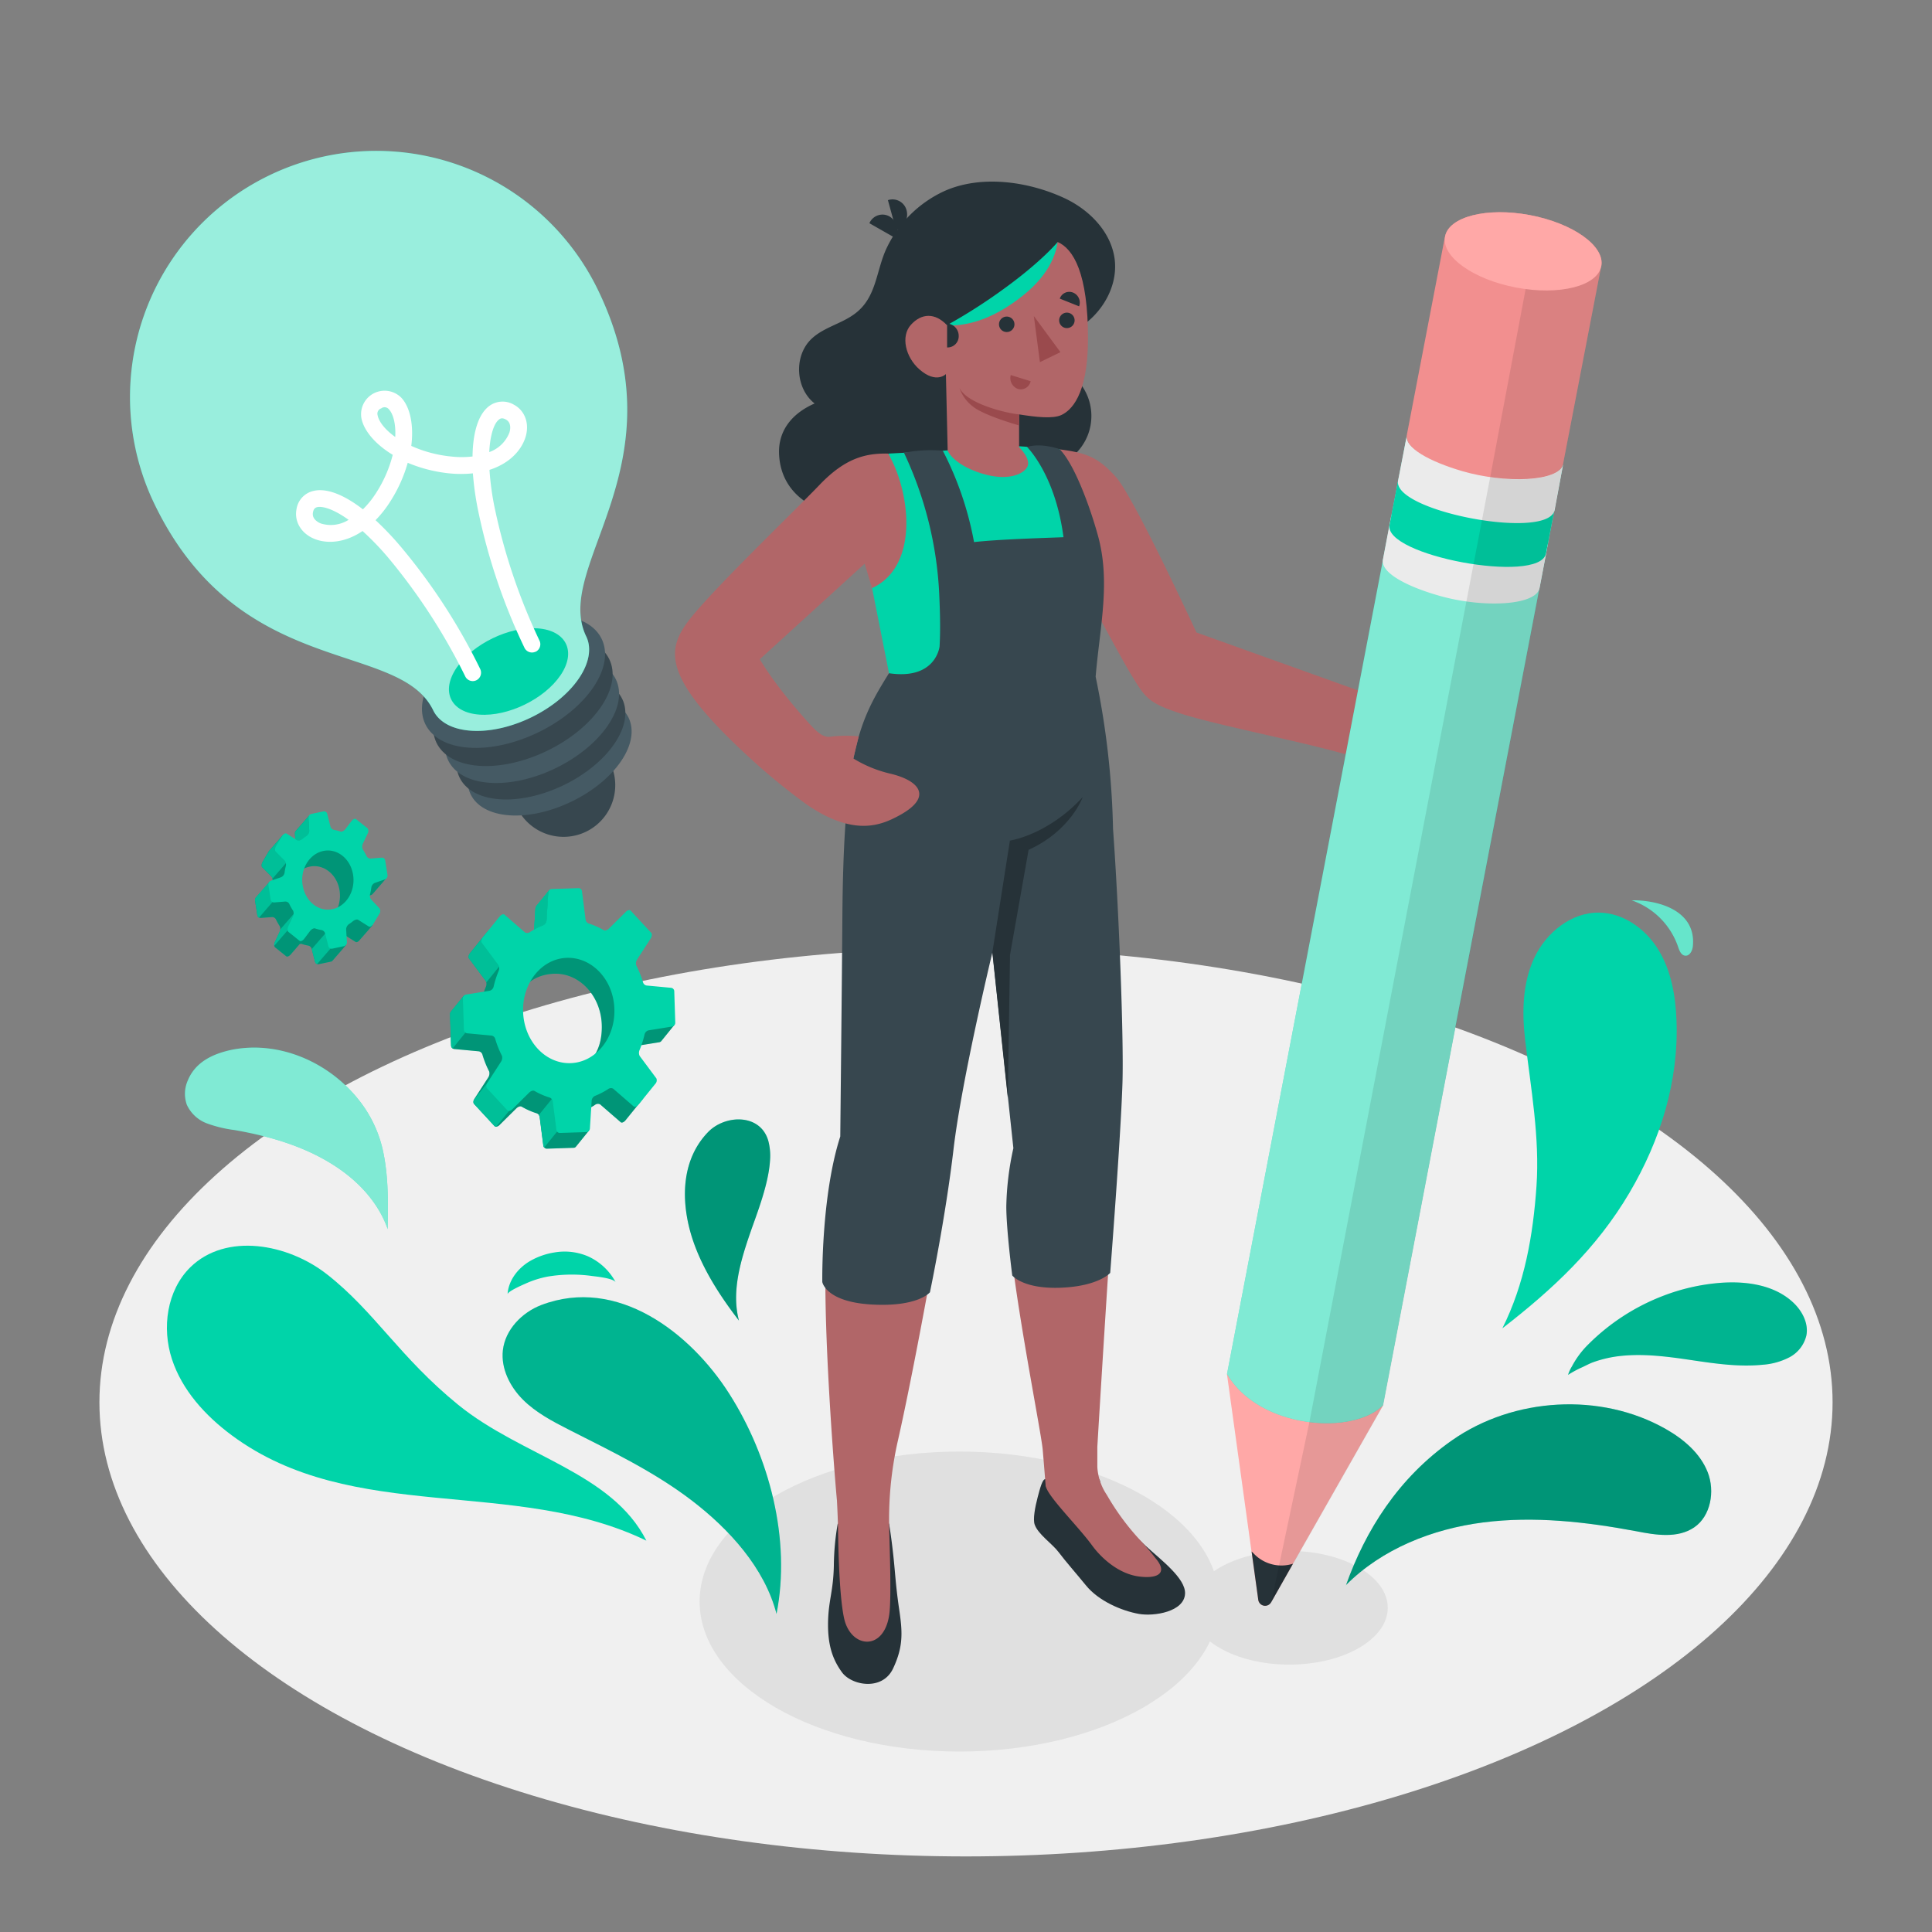 <svg xmlns="http://www.w3.org/2000/svg" viewBox="0 0 500 500"><rect x="0" y="0" width="500" height="500" fill="#808080" stroke="none"/><g id="freepik--Floor--inject-37"><ellipse id="freepik--floor--inject-37" cx="250" cy="362.91" rx="224.27" ry="117.53" style="fill:#f0f0f0"></ellipse></g><g id="freepik--Shadows--inject-37"><ellipse id="freepik--Shadow--inject-37" cx="333.67" cy="416.09" rx="25.48" ry="14.71" style="fill:#e0e0e0"></ellipse><ellipse id="freepik--shadow--inject-37" cx="248.3" cy="414.48" rx="67.24" ry="38.82" style="fill:#e0e0e0"></ellipse></g><g id="freepik--Character--inject-37"><g id="freepik--character--inject-37"><path d="M264.92,97.14a39.25,39.25,0,0,0-2.06,3.39c-2.16,4.26-2.28,9.39-3.64,14s-3.39,9-6.83,12.34a25.48,25.48,0,0,1-12.67,6.34,58,58,0,0,1-14.3.83,47.32,47.32,0,0,1-10.81-1.4c-7.34-2.06-12.83-7.24-13-15.52-.09-4.88,2.46-9.73,9.21-12.7-5-3.94-5.42-12.34-.8-16.73,3.09-2.93,7.58-3.86,11-6.34C227,77.09,226.64,70,229.56,64a30.8,30.8,0,0,1,14.71-14.49c9.56-4.35,21.84-2.57,31.15,1.74,6.47,3,12.13,8.73,13.05,15.8,1,7.83-4.23,15.66-11.39,19-2.64,1.23-5.49,1.94-8.19,3.06a2.33,2.33,0,0,0-1,.64,2.92,2.92,0,0,0-.38,1.44A14.13,14.13,0,0,1,264.92,97.14Z" style="fill:#263238"></path><circle cx="268.81" cy="107.65" r="13.64" transform="translate(-2.07 5.33) rotate(-1.13)" style="fill:#263238"></circle><path d="M383.92,190a71.78,71.78,0,0,1-11.59-3.42s7.47-1.54,8-4.68c.69-3.88-4.11-.17-10.82-1.12-5.92-.85-11,.24-14-.65l-45.86-16.44s-16.22-35.09-20.84-40.23-7.63-6.25-14.55-7.16l2.59,29.13s12.48,23.59,16,29.34,4.29,7.16,12.67,9.88c11,3.58,40.26,8.9,48.69,12.58,11,4.77,23.34,9.49,30,5.87,3-1.63,4.55-4.56,5.44-6.5C390.85,193.84,387.86,190.71,383.92,190Z" style="fill:#b16668"></path><path d="M245.07,84.16a140.74,140.74,0,0,0,14.65-9.36c9.93-7.17,14-12.17,14-12.17s1.56,11.78-6.54,18.63-20.12,7.2-20.43,7.24S245.07,84.16,245.07,84.16Z" style="fill:#00D4A9"></path><path d="M231.79,61.64,225,57.77A3.69,3.69,0,0,1,230.18,56,4.32,4.32,0,0,1,231.79,61.64Z" style="fill:#263238"></path><path d="M231.92,59.56l-2.13-7.76a3.75,3.75,0,0,1,4.83,2.63A4.27,4.27,0,0,1,231.92,59.56Z" style="fill:#263238"></path><path d="M282.56,385.31l2-2.51c1,5.82,6.5,12.31,11.8,17.15,4.21,3.84,10.49,8.54,10.33,12.48-.2,4.7-8,5.94-11.93,5.25-4.57-.81-10.48-3.4-13.7-7.36-2.26-2.78-5.46-6.43-7.08-8.61s-5.34-4.63-6.21-7.16c-.48-1.39.09-4.43.76-7,.62-2.36,1.29-5,2.1-4.73v1.46c1,1.07,5.41,2.49,8.43,2.6C281,387,282.58,386.8,282.56,385.31Z" style="fill:#263238"></path><path d="M216.8,394.33a66.14,66.14,0,0,0-1,10.8c-.13,6.55-1.33,8.88-1.49,14.25-.18,6.15,1.1,10,3.6,13.42s10.45,4.88,13.22-1,2.41-9.66,1.52-15.69c-.91-6.23-1-9.67-1.56-14.43-.46-4.18-1-7.37-1-7.37Z" style="fill:#263238"></path><path d="M214.05,319.63c1.53-15.8,3.8-22.43,4.1-26,0,0,2.39-37.08,1.45-68.46-.46-15.11-.8-31.76,10.11-49.68l50.53-.74c5.65,21,11.32,97.6,9.05,120.2-1.33,13.13-5.3,79.46-5.3,79.46v5.28a14.46,14.46,0,0,0,2.48,7.23,64.06,64.06,0,0,0,8.42,11.48,61,61,0,0,1,4.16,4.87c3.26,3.8.69,5.39-4.33,4.72-5.29-.71-9.73-4.81-12.06-8-3.48-4.81-11.36-12.54-12-15.31l-.06,0v-.33h0s-.32-4.19-.75-9.19-8.65-45.63-8.84-60.2c-.08-6.94,1.75-17.26,1.75-17.26L257,244.26s-9,38.21-11,54.4c-1.77,14.07-9.39,55.54-13.64,74.24a91.67,91.67,0,0,0-2.26,21.4v.05c0,2.08.69,18.66.06,23.35-1.31,9.8-10,8.93-11.71,1.11-1.45-6.65-1.53-21.93-1.6-24.48-.05-1.84-.14-3.88-.25-6.06C216.42,386.93,212.27,338,214.05,319.63Z" style="fill:#b16668"></path><path d="M244,116.64l-14.09.75c2.76,16.41-5,30.85-5,30.85l5.17,26c-.28.46.77,4.17-1.18,8.86,9,12,40.74,15.61,55.13,5a117.14,117.14,0,0,0-1.8-12.33l2.73-15.4c-.27-12.45-8.5-36.19-10.69-44.14l-11.92-.83Z" style="fill:#00D4A9"></path><path d="M273.73,62.63c4,1.76,7.9,7.95,7.84,25.27-.05,14.67-4.55,18.39-6.83,19.48s-6.71.54-11-.13v8.44s3.24,3.17,2.11,5.18-5.33,3.69-11.84,1.65c-7.38-2.32-8.75-5.86-8.75-5.86l-.46-19.85s-2.49,2.61-6.85-1.21c-3.61-3.16-4.9-8.58-2.2-11.55s6.19-3.21,9.33.11c0,0,6.56.9,15.22-4.53C269.15,74.07,272.86,68.26,273.73,62.63Z" style="fill:#b16668"></path><path d="M274.11,82.91a2,2,0,1,0,2-2A2,2,0,0,0,274.11,82.91Z" style="fill:#263238"></path><path d="M258.54,83.88a2,2,0,1,0,2-1.95A2,2,0,0,0,258.54,83.88Z" style="fill:#263238"></path><path d="M261.58,97.06l5.15,1.6a2.62,2.62,0,0,1-3.29,2A3,3,0,0,1,261.58,97.06Z" style="fill:#9a4a4d"></path><path d="M279.27,79.28l-5-2a2.6,2.6,0,0,1,3.48-1.54A2.79,2.79,0,0,1,279.27,79.28Z" style="fill:#263238"></path><path d="M245.11,83.72l0,6.2a2.89,2.89,0,0,0,3-3A3.2,3.2,0,0,0,245.11,83.72Z" style="fill:#263238"></path><polygon points="267.56 81.8 269.13 93.72 274.44 91.14 267.56 81.8" style="fill:#9a4a4d"></polygon><path d="M263.72,107.25c-4.55-.53-13.92-3.14-15.45-7a10,10,0,0,0,3.36,4.84c2.84,2.43,12.09,5,12.09,5Z" style="fill:#9a4a4d"></path><path d="M288.05,214.48a212.73,212.73,0,0,0-4.5-39.35c1.11-13.15,3.95-24.6.54-36.72-2-7.22-6-18.24-9.84-22.15,0,0-4.58-1.74-8.46-.59,0,0,7.32,7.09,9.44,23.36-5.51.22-16.57.53-23.15,1.26A84.75,84.75,0,0,0,244,116.64a36.41,36.41,0,0,0-10.05.54,96.19,96.19,0,0,1,9.12,36.5c.19,4.3.35,9.1.09,13.62,0,0-.91,8.74-13.09,6.93-7.59,12.15-11.81,20.16-12.07,64-.07,11.42-.54,55.89-.54,55.89-5,15.51-4.65,37.66-4.65,37.66s.85,5.17,12.86,5.83,15-3.18,15-3.18,4-19.09,6.1-37,10.07-51,10.07-51l5.42,50.72a75.15,75.15,0,0,0-1.83,15.08c0,6,1.54,17.86,1.54,17.86s2.78,3.56,12.58,3.17,12.77-3.84,12.77-3.84,2.69-34.39,3.17-49C290.87,268.42,289.53,234.89,288.05,214.48Z" style="fill:#37474f"></path><path d="M230.4,200.22a32.18,32.18,0,0,1-9.56-3.93l1.4-5.72a32.9,32.9,0,0,0-7.55.12c-1.57.14-3-1.09-4.36-2.47-.83-.87-8.75-9.38-13.7-17.6l27.15-24.74,1.9,6.33c12.23-5.65,10-24.79,4.19-34.82-5.83-.12-11.07,1.13-17.68,8-6.77,7.09-29.3,28.64-34.54,36s-5.56,14.64,16.38,34.74a166.21,166.21,0,0,0,14.75,12.08c12.18,8.35,19.2,5.39,23.83,2.89C241.51,206.32,238.11,202.05,230.4,200.22Z" style="fill:#b16668"></path><path d="M256.82,246.5l4.54-28.95s9.78-1.41,18.84-11.26c0,0-3,8.62-14,13.65l-4.81,27.19-.57,37Z" style="fill:#263238"></path></g></g><g id="freepik--light-bulb--inject-37"><g id="freepik--Light--inject-37"><path d="M157.9,197.39A13.38,13.38,0,1,1,140,191.16,13.36,13.36,0,0,1,157.9,197.39Z" style="fill:#37474f"></path><path d="M131.79,211c-10.2-.76-13.8-8.22-8-16.68s18.68-14.71,28.88-14,13.81,8.21,8.06,16.67S142,211.73,131.79,211Z" style="fill:#455a64"></path><path d="M129.25,206.84c-10.52-.78-14.23-8.47-8.3-17.19s19.25-15.16,29.77-14.38,14.23,8.47,8.3,17.19S139.76,207.61,129.25,206.84Z" style="fill:#37474f"></path><path d="M126.63,202.58c-10.84-.8-14.67-8.73-8.56-17.72s19.85-15.62,30.69-14.82,14.66,8.73,8.55,17.71S137.46,203.38,126.63,202.58Z" style="fill:#455a64"></path><path d="M123.92,198.19c-11.17-.83-15.12-9-8.82-18.26s20.46-16.11,31.63-15.28,15.12,9,8.82,18.26S135.09,199,123.92,198.19Z" style="fill:#37474f"></path><path d="M121.26,193.49c-11.4-.84-15.43-9.18-9-18.63s20.87-16.43,32.27-15.59,15.43,9.18,9,18.63S132.66,194.33,121.26,193.49Z" style="fill:#455a64"></path><path d="M69.63,45.41A63.71,63.71,0,0,0,40,130.5c22,45.55,63.24,35,72.11,53.32,1.41,2.93,4.75,4.92,9.7,5.28,9.88.73,22.42-5.32,28-13.52,2.79-4.1,3.31-8,1.9-10.88h0c-8.87-18.36,25.06-44.08,3.06-89.63A63.72,63.72,0,0,0,69.63,45.41Z" style="fill:#00D4A9"></path><g style="opacity:0.6"><path d="M69.63,45.41A63.71,63.71,0,0,0,40,130.5c22,45.55,63.24,35,72.11,53.32,1.41,2.93,4.75,4.92,9.7,5.28,9.88.73,22.42-5.32,28-13.52,2.79-4.1,3.31-8,1.9-10.88h0c-8.87-18.36,25.06-44.08,3.06-89.63A63.72,63.72,0,0,0,69.63,45.41Z" style="fill:#fff"></path></g><path d="M124.05,184.94c-7.44-.55-10.06-6-5.87-12.15s13.62-10.72,21-10.17,10.06,6,5.87,12.15S131.48,185.49,124.05,184.94Z" style="fill:#00D4A9"></path><path d="M138.6,168.66a2.16,2.16,0,0,1-2.86-1A154.54,154.54,0,0,1,123.92,133a78.16,78.16,0,0,1-1.54-10.5,29.52,29.52,0,0,1-6.16,0,37.7,37.7,0,0,1-10.7-2.73A37.36,37.36,0,0,1,101,129.79a29,29,0,0,1-3.81,4.83,77.93,77.93,0,0,1,7.26,7.74,154,154,0,0,1,19.86,30.85,2.19,2.19,0,0,1-1.06,2.86,2.16,2.16,0,0,1-2.87-1.07,153.86,153.86,0,0,0-19.26-29.89,72.16,72.16,0,0,0-7.29-7.68c-4.43,3-9,3.4-12.39,2.06s-5.3-4.4-4.72-7.63A5.73,5.73,0,0,1,81,127.08c3.36-.87,7.87.83,12.92,4.73a23.83,23.83,0,0,0,3.48-4.34,33.07,33.07,0,0,0,4.24-9.76c-4.63-2.81-7.56-6.38-8.12-9.57A6.08,6.08,0,0,1,104,103.08c2.15,2.43,3.12,7,2.44,12.32a33.07,33.07,0,0,0,10.28,2.74,24.55,24.55,0,0,0,5.57,0c.09-6.38,1.55-11,4.33-13.07a5.79,5.79,0,0,1,6.37-.34c2.89,1.55,4.11,4.94,3,8.44s-4.24,6.81-9.31,8.43a70.56,70.56,0,0,0,1.48,10.48,153.44,153.44,0,0,0,11.44,33.67,2.17,2.17,0,0,1-.94,2.91ZM81.75,131.37c-.33.16-.62.48-.76,1.27-.32,1.75,1.48,2.6,2,2.82a8.63,8.63,0,0,0,7.23-.93c-3.92-2.81-6.8-3.63-8.21-3.26A1.18,1.18,0,0,0,81.75,131.37ZM126.62,117a8.7,8.7,0,0,0,5.23-5.09c.17-.57.63-2.51-.95-3.35-.91-.49-1.38-.29-1.73,0C128,109.39,126.86,112.15,126.62,117Zm-27.9-11.33a1.44,1.44,0,0,0-1,1.76c.29,1.64,1.88,3.74,4.57,5.66.17-3.3-.49-5.86-1.59-7.1A1.45,1.45,0,0,0,98.72,105.64Z" style="fill:#fff"></path></g></g><g id="freepik--Pencil--inject-37"><g id="freepik--pencil--inject-37"><path d="M357.94,363.67l-29,51a1.79,1.79,0,0,1-3.32-.64l-8.09-58.45Z" style="fill:#ffa8a7"></path><path d="M325.64,414.05a1.79,1.79,0,0,0,3.32.64l5.66-10h0a9.88,9.88,0,0,1-10-2.47l-.71-.71Z" style="fill:#263238"></path><path d="M364.12,112.52l-1,5.33-1.26,6.43L317.55,355.59c3.35,5.7,9.22,9.38,15.53,11.24,9.59,2.86,20.23,1.54,24.83-3.16L402.17,132.5l2.36-12.31C402.56,128.07,362.25,120.45,364.12,112.52Z" style="fill:#00D4A9"></path><path d="M364.12,112.52l-1,5.33-1.26,6.43L317.55,355.59c3.35,5.7,9.22,9.38,15.53,11.24,9.59,2.86,20.23,1.54,24.83-3.16L402.17,132.5l2.36-12.31C402.56,128.07,362.25,120.45,364.12,112.52Z" style="fill:#fff;opacity:0.5"></path><path d="M360.17,132.81l-2.26,11.92c-.77,3.43,6.16,7.05,14.51,9.43,11.08,3.2,24.94,2.64,26-1.9l1.68-8.78.55-3.15c-1,4.54-14.89,5.11-26,1.91-8-2.29-14.72-5.75-14.52-9.05v0A.68.68,0,0,1,360.17,132.81Z" style="fill:#ebebeb"></path><path d="M359.63,135.79c-1.81,8,38.65,15.49,40.45,7.52l2.3-11.92c-1.8,8-42.25.45-40.45-7.52Z" style="fill:#00D4A9"></path><path d="M364.12,112.52l-2.28,11.76c-1.82,7.81,37.15,15.4,40.33,8.22a1.75,1.75,0,0,0,.16-.44l2.2-11.87C402.56,128.07,362.25,120.45,364.12,112.52Z" style="fill:#ebebeb"></path><path d="M402.17,132.5l2.36-12.31c-.89,3.56-9.65,4.69-18.87,3.29l-46.8,244.63L329,414.69l29-51h0Z" style="opacity:0.1"></path><path d="M414.29,69.25c0-.13.09-.26.12-.39,1-5.18-7.29-11.08-18.45-13.19s-21,.38-22,5.54v0l-9.86,51.29c-.79,3.4,6.06,7,14.33,9.43,11.06,3.23,25,2.76,26.08-1.76,0,0,0,0,0,0L414.18,70c0-.23.07-.45.1-.69C414.29,69.32,414.28,69.29,414.29,69.25Z" style="fill:#f28f8f"></path><path d="M398.34,56.2l-12.68,67.29c9.13,1.31,18,.26,18.86-3.3,0,0,0,0,0,0L414.18,70c0-.23.07-.45.1-.69,0,0,0-.06,0-.1s.09-.26.12-.39C415.31,64.06,408.27,58.64,398.34,56.2Z" style="opacity:0.1"></path><ellipse cx="394.19" cy="65.04" rx="9.54" ry="20.57" transform="translate(257.23 440.36) rotate(-79.32)" style="fill:#ffa8a7"></ellipse></g></g><g id="freepik--Gears--inject-37"><g id="freepik--gears--inject-37"><path d="M76.58,215h0a1,1,0,0,0-.25.71l.2,3.39a1.74,1.74,0,0,1-.82,1.37c-.31.2-.61.43-.9.66-.46.39-1.07.59-1.38.4l-.23-5.4-3.49,4h0a1.89,1.89,0,0,0-.2.27L68,223c-.32.55-.38,1.2-.12,1.45l2.4,2.41a1.77,1.77,0,0,1,.19,1.46l0,.15a2.39,2.39,0,0,0-.71-.21l-3.5,4h0A1,1,0,0,0,66,233l.6,3.84a.87.87,0,0,0,.91.72l2.84-.22a1.13,1.13,0,0,1,1.06.59,14.73,14.73,0,0,0,1,1.79,1.84,1.84,0,0,1-.08,1.56l-1.16,2.47c-.26.55-.24,1.19,0,1.41l2.9,2.32c.25.21.73,0,1.1-.39h0l2.37-2.74a.78.78,0,0,1,.55-.06,10.9,10.9,0,0,0,1.68.43,1.19,1.19,0,0,1,.9.83l.88,3.4a.85.85,0,0,0,1,.57l3.06-.64a.89.89,0,0,0,.5-.31h0l3.51-4.06-3.46-.05a1.71,1.71,0,0,1,.82-1.36,9.85,9.85,0,0,0,.89-.67c.47-.38,1.08-.59,1.39-.4l2.77,1.74c.24.15.62,0,.92-.34h0l3.5-4-1.78-1.1-2.24-1.57a1.74,1.74,0,0,1-.19-1.45c.12-.52.22-1.05.29-1.58a1.56,1.56,0,0,1,.94-1.21l2.53-.87a1.07,1.07,0,0,0,.48-.33h0l3.52-4.06-3.68.71-.19-1.24a.87.87,0,0,0-.91-.73l-2.84.23a1.16,1.16,0,0,1-1.07-.6c-.29-.63-.18-1.58-.55-2.14-.21-.31-.62-.65-.36-1.2l1.16-2.47a1.3,1.3,0,0,0,0-1.42l-2.9-2.32c-.28-.23-.82,0-1.21.52l-1.5,2a1.44,1.44,0,0,1-1.33.69,9.52,9.52,0,0,0-1.67-.43A1.23,1.23,0,0,1,82,218l-.87-3.41a.81.81,0,0,0-.63-.56L80.06,211Zm11.3,15.45c.65,4.16-1.74,8.14-5.35,8.9s-6.29-2.66-6.94-6.82,1-7.5,4.58-8.25S87.23,226.28,87.88,230.44Z" style="fill:#00D4A9"></path><path d="M76.58,215h0a1,1,0,0,0-.25.71l.2,3.39a1.74,1.74,0,0,1-.82,1.37c-.31.2-.61.43-.9.66-.46.39-1.07.59-1.38.4l-.23-5.4-3.49,4h0a1.89,1.89,0,0,0-.2.27L68,223c-.32.55-.38,1.2-.12,1.45l2.4,2.41a1.77,1.77,0,0,1,.19,1.46l0,.15a2.39,2.39,0,0,0-.71-.21l-3.5,4h0A1,1,0,0,0,66,233l.6,3.84a.87.87,0,0,0,.91.72l2.84-.22a1.13,1.13,0,0,1,1.06.59,14.73,14.73,0,0,0,1,1.79,1.84,1.84,0,0,1-.08,1.56l-1.16,2.47c-.26.55-.24,1.19,0,1.41l2.9,2.32c.25.21.73,0,1.1-.39h0l2.37-2.74a.78.78,0,0,1,.55-.06,10.9,10.9,0,0,0,1.68.43,1.19,1.19,0,0,1,.9.83l.88,3.4a.85.85,0,0,0,1,.57l3.06-.64a.89.89,0,0,0,.5-.31h0l3.51-4.06-3.46-.05a1.71,1.71,0,0,1,.82-1.36,9.85,9.85,0,0,0,.89-.67c.47-.38,1.08-.59,1.39-.4l2.77,1.74c.24.15.62,0,.92-.34h0l3.5-4-1.78-1.1-2.24-1.57a1.74,1.74,0,0,1-.19-1.45c.12-.52.22-1.05.29-1.58a1.56,1.56,0,0,1,.94-1.21l2.53-.87a1.07,1.07,0,0,0,.48-.33h0l3.52-4.06-3.68.71-.19-1.24a.87.87,0,0,0-.91-.73l-2.84.23a1.16,1.16,0,0,1-1.07-.6c-.29-.63-.18-1.58-.55-2.14-.21-.31-.62-.65-.36-1.2l1.16-2.47a1.3,1.3,0,0,0,0-1.42l-2.9-2.32c-.28-.23-.82,0-1.21.52l-1.5,2a1.44,1.44,0,0,1-1.33.69,9.52,9.52,0,0,0-1.67-.43A1.23,1.23,0,0,1,82,218l-.87-3.41a.81.81,0,0,0-.63-.56L80.06,211Zm11.3,15.45c.65,4.16-1.74,8.14-5.35,8.9s-6.29-2.66-6.94-6.82,1-7.5,4.58-8.25S87.23,226.28,87.88,230.44Z" style="opacity:0.3"></path><path d="M80.68,245.63l.87,3.36a.77.77,0,0,0,.5.52l4.33-5h-.2a1.71,1.71,0,0,1,.82-1.36h0v-4.81Z" style="fill:#00D4A9"></path><path d="M80.68,245.63l.87,3.36a.77.77,0,0,0,.5.52l4.33-5h-.2a1.71,1.71,0,0,1,.82-1.36h0v-4.81Z" style="opacity:0.1"></path><path d="M77.37,237.06a9.45,9.45,0,0,1-.74-1.24l-4.16,4.79a2.27,2.27,0,0,1-.19.71l-1.16,2.47a1.75,1.75,0,0,0-.17,1l6.4-7.38Z" style="fill:#00D4A9"></path><path d="M77.37,237.06a9.45,9.45,0,0,1-.74-1.24l-4.16,4.79a2.27,2.27,0,0,1-.19.71l-1.16,2.47a1.75,1.75,0,0,0-.17,1l6.4-7.38Z" style="opacity:0.1"></path><path d="M80.06,211a1,1,0,0,0-.24.69l.21,3.4a1.74,1.74,0,0,1-.82,1.37c-.31.21-.61.42-.9.66-.47.39-1.08.59-1.39.4l-.51-.32-.09-1.46a1,1,0,0,1,.26-.71h0Z" style="fill:#00D4A9"></path><path d="M80.06,211a1,1,0,0,0-.24.69l.21,3.4a1.74,1.74,0,0,1-.82,1.37c-.31.21-.61.42-.9.66-.47.39-1.08.59-1.39.4l-.51-.32-.09-1.46a1,1,0,0,1,.26-.71h0Z" style="opacity:0.1"></path><path d="M75,221l-.16.11c-.46.39-1.07.59-1.38.4l-.23-5.4-3.49,4h0a1.89,1.89,0,0,0-.2.27L68,223c-.32.55-.38,1.2-.12,1.45l2.4,2.41a1,1,0,0,1,.22.55L75.19,222Z" style="fill:#00D4A9"></path><path d="M75,221l-.16.11c-.46.39-1.07.59-1.38.4l-.23-5.4-3.49,4h0a1.89,1.89,0,0,0-.2.27L68,223c-.32.55-.38,1.2-.12,1.45l2.4,2.41a1,1,0,0,1,.22.55L75.19,222Z" style="opacity:0.1"></path><path d="M67,237.51l4.33-5-1-4.11a3.11,3.11,0,0,0-.62-.16l-3.5,4h0A1,1,0,0,0,66,233l.6,3.84A.89.89,0,0,0,67,237.51Z" style="fill:#00D4A9"></path><path d="M67,237.51l4.33-5-1-4.11a3.11,3.11,0,0,0-.62-.16l-3.5,4h0A1,1,0,0,0,66,233l.6,3.84A.89.89,0,0,0,67,237.51Z" style="opacity:0.1"></path><path d="M83.65,210l-3.06.64a1,1,0,0,0-.77,1l.21,3.4a1.74,1.74,0,0,1-.82,1.37,9.43,9.43,0,0,0-.9.66c-.47.38-1.08.59-1.38.4l-2.77-1.74c-.31-.19-.82.1-1.15.64l-1.54,2.56c-.32.54-.38,1.19-.12,1.45l2.4,2.41a1.77,1.77,0,0,1,.19,1.46,13.58,13.58,0,0,0-.29,1.57,1.57,1.57,0,0,1-.94,1.22l-2.53.86a1.06,1.06,0,0,0-.73,1.09l.6,3.83a.87.87,0,0,0,.91.73l2.84-.23a1.13,1.13,0,0,1,1.06.6,12.77,12.77,0,0,0,1,1.78,1.86,1.86,0,0,1-.08,1.57l-1.16,2.46c-.26.56-.25,1.19,0,1.42l2.89,2.32c.29.23.83,0,1.21-.51l1.51-2c.38-.51,1-.81,1.32-.68a9.83,9.83,0,0,0,1.68.42,1.22,1.22,0,0,1,.9.84l.88,3.4a.85.85,0,0,0,1,.57l3-.64a1,1,0,0,0,.77-1l-.2-3.4a1.74,1.74,0,0,1,.82-1.37,8.19,8.19,0,0,0,.89-.66c.47-.38,1.08-.59,1.39-.4l2.77,1.74c.3.19.82-.09,1.14-.64l1.54-2.56a1.35,1.35,0,0,0,.13-1.45L96,232.72a1.77,1.77,0,0,1-.19-1.46c.12-.51.22-1,.29-1.57a1.56,1.56,0,0,1,.94-1.21l2.53-.87a1.07,1.07,0,0,0,.73-1.08l-.61-3.84a.85.85,0,0,0-.9-.73l-2.84.23a1.16,1.16,0,0,1-1.07-.6,12.73,12.73,0,0,0-1-1.78,1.86,1.86,0,0,1,.08-1.57l1.16-2.46a1.3,1.3,0,0,0,0-1.42L92.15,212c-.28-.23-.82,0-1.21.52l-1.5,2c-.39.51-1,.81-1.33.68a9.5,9.5,0,0,0-1.67-.42,1.25,1.25,0,0,1-.91-.83l-.87-3.41A.85.85,0,0,0,83.65,210Zm7.73,16.4c.65,4.16-1.74,8.14-5.35,8.89s-7-2-7.7-6.17,1.74-8.14,5.34-8.89S90.73,222.24,91.38,226.4Z" style="fill:#00D4A9"></path><path d="M142.13,230.38l-3.31,4.09h0a1.21,1.21,0,0,0-.24.63l-.45,7.21a1.5,1.5,0,0,1-.89,1.23,18.86,18.86,0,0,0-3.31,1.71,1.28,1.28,0,0,1-1.35.16l-5.33-4.62c-.27-.24-.82,0-1.22.46l-4.33,5.35c-.4.49-.55,1.14-.32,1.44l4.34,5.83a1.91,1.91,0,0,1,0,1.57c-.29.68-.54,1.39-.77,2.11l-4.92.16-3.32,4.1h0a1.09,1.09,0,0,0-.22.66l.27,8.07a.93.93,0,0,0,.74.94l6.42.6a1.2,1.2,0,0,1,.92.81,25,25,0,0,0,1.77,4.43,2,2,0,0,1-.3,1.6l-3.43,5.3c-.35.54-.43,1.19-.18,1.46l5.33,5.77c.25.27.81.14,1.25-.3l4.36-4.31c.44-.43,1-.63,1.36-.44a19.21,19.21,0,0,0,3.94,1.74,1.26,1.26,0,0,1,.76,1l.94,7.35a.89.89,0,0,0,.86.79l7-.23a.75.75,0,0,0,.56-.3h0l3.31-4.09.27-5.92q.68-.36,1.32-.78a1.25,1.25,0,0,1,1.35-.15l5.33,4.62c.27.24.82,0,1.22-.47l4.33-5.34c.4-.5.55-1.14.32-1.45l-4.34-5.83a1.89,1.89,0,0,1,0-1.56,24.47,24.47,0,0,0,1.26-3.94,1.48,1.48,0,0,1,1-1.11l6.2-1a.89.89,0,0,0,.54-.33h0l3.3-4.08-3.34-4.66a1,1,0,0,0-.74-.94l-6.42-.6c-.39,0-.65-.5-.6-1a14.21,14.21,0,0,0-.79-6.26,2,2,0,0,1,.32-1.62L165,247c.35-.54.43-1.19.18-1.46l-5.33-5.77c-.25-.27-.81-.13-1.25.3l-2.87,2.83a1.46,1.46,0,0,1-1.38.49,13.18,13.18,0,0,0-5.29-.57.84.84,0,0,1-.88-.74l-.94-7.35a.9.9,0,0,0-.86-.8l-1.76-3.47Zm13.61,34.84c.24,7.54-3.94,12.36-10.47,12.57s-12-5.83-12.27-13.36S137,252.19,143.48,252,155.49,257.69,155.74,265.22Z" style="fill:#00D4A9"></path><path d="M142.13,230.38l-3.31,4.09h0a1.21,1.21,0,0,0-.24.63l-.45,7.21a1.5,1.5,0,0,1-.89,1.23,18.86,18.86,0,0,0-3.31,1.71,1.28,1.28,0,0,1-1.35.16l-5.33-4.62c-.27-.24-.82,0-1.22.46l-4.33,5.35c-.4.49-.55,1.14-.32,1.44l4.34,5.83a1.91,1.91,0,0,1,0,1.57c-.29.68-.54,1.39-.77,2.11l-4.92.16-3.32,4.1h0a1.09,1.09,0,0,0-.22.66l.27,8.07a.93.93,0,0,0,.74.94l6.42.6a1.2,1.2,0,0,1,.92.81,25,25,0,0,0,1.77,4.43,2,2,0,0,1-.3,1.6l-3.43,5.3c-.35.54-.43,1.19-.18,1.46l5.33,5.77c.25.27.81.14,1.25-.3l4.36-4.31c.44-.43,1-.63,1.36-.44a19.21,19.21,0,0,0,3.94,1.74,1.26,1.26,0,0,1,.76,1l.94,7.35a.89.89,0,0,0,.86.79l7-.23a.75.75,0,0,0,.56-.3h0l3.31-4.09.27-5.92q.68-.36,1.32-.78a1.25,1.25,0,0,1,1.35-.15l5.33,4.62c.27.24.82,0,1.22-.47l4.33-5.34c.4-.5.55-1.14.32-1.45l-4.34-5.83a1.89,1.89,0,0,1,0-1.56,24.47,24.47,0,0,0,1.26-3.94,1.48,1.48,0,0,1,1-1.11l6.2-1a.89.89,0,0,0,.54-.33h0l3.3-4.08-3.34-4.66a1,1,0,0,0-.74-.94l-6.42-.6c-.39,0-.65-.5-.6-1a14.21,14.21,0,0,0-.79-6.26,2,2,0,0,1,.32-1.62L165,247c.35-.54.43-1.19.18-1.46l-5.33-5.77c-.25-.27-.81-.13-1.25.3l-2.87,2.83a1.46,1.46,0,0,1-1.38.49,13.18,13.18,0,0,0-5.29-.57.84.84,0,0,1-.88-.74l-.94-7.35a.9.9,0,0,0-.86-.8l-1.76-3.47Zm13.61,34.84c.24,7.54-3.94,12.36-10.47,12.57s-12-5.83-12.27-13.36S137,252.19,143.48,252,155.49,257.69,155.74,265.22Z" style="opacity:0.3"></path><path d="M129,242.31l-1.76-1.52c-.27-.24-.82,0-1.22.46l-4.33,5.35c-.4.49-.55,1.14-.32,1.44l4.34,5.83a.9.9,0,0,1,.13.39l5.56-6.87Z" style="fill:#00D4A9"></path><path d="M129,242.31l-1.76-1.52c-.27-.24-.82,0-1.22.46l-4.33,5.35c-.4.49-.55,1.14-.32,1.44l4.34,5.83a.9.9,0,0,1,.13.39l5.56-6.87Z" style="opacity:0.1"></path><path d="M139.44,288.58a1.33,1.33,0,0,1,.22.57l.94,7.35a1.07,1.07,0,0,0,.23.48l3.75-4.63-.26-9.79Z" style="fill:#00D4A9"></path><path d="M139.44,288.58a1.33,1.33,0,0,1,.22.57l.94,7.35a1.07,1.07,0,0,0,.23.48l3.75-4.63-.26-9.79Z" style="opacity:0.1"></path><path d="M122.62,284.65a1.06,1.06,0,0,0,0,1l5.33,5.77a.53.53,0,0,0,.51.12l4.27-5.26-5-8Z" style="fill:#00D4A9"></path><path d="M122.62,284.65a1.06,1.06,0,0,0,0,1l5.33,5.77a.53.53,0,0,0,.51.12l4.27-5.26-5-8Z" style="opacity:0.1"></path><path d="M117.13,271.34l5.27-6.51-.24-7.19-2.17.07-3.32,4.1h0a1.09,1.09,0,0,0-.22.66l.27,8.07A1,1,0,0,0,117.13,271.34Z" style="fill:#00D4A9"></path><path d="M117.13,271.34l5.27-6.51-.24-7.19-2.17.07-3.32,4.1h0a1.09,1.09,0,0,0-.22.66l.27,8.07A1,1,0,0,0,117.13,271.34Z" style="opacity:0.1"></path><path d="M149.69,229.85l-7,.23a.94.94,0,0,0-.81.94l-.45,7.21a1.53,1.53,0,0,1-.89,1.23,18.29,18.29,0,0,0-3.32,1.71,1.25,1.25,0,0,1-1.35.15l-5.32-4.62c-.28-.23-.83,0-1.23.47L125,242.51c-.4.5-.54,1.15-.32,1.45l4.34,5.83a1.85,1.85,0,0,1,0,1.56,25.5,25.5,0,0,0-1.26,3.94,1.46,1.46,0,0,1-1,1.11l-6.2,1a1,1,0,0,0-.76,1l.26,8.07a1,1,0,0,0,.75.94l6.41.6a1.18,1.18,0,0,1,.93.81,24.94,24.94,0,0,0,1.76,4.43,1.88,1.88,0,0,1-.3,1.6l-3.43,5.3c-.35.54-.43,1.19-.18,1.46l5.34,5.77c.25.27.81.13,1.25-.3l4.35-4.31c.44-.43,1-.63,1.36-.45a18.54,18.54,0,0,0,4,1.74,1.28,1.28,0,0,1,.76,1l.94,7.35a.89.89,0,0,0,.86.8l7-.23a1,1,0,0,0,.81-.94l.45-7.21a1.51,1.51,0,0,1,.9-1.23,19.21,19.21,0,0,0,3.31-1.71,1.25,1.25,0,0,1,1.35-.15l5.32,4.61c.28.24.83,0,1.23-.46l4.33-5.35a1.36,1.36,0,0,0,.32-1.44l-4.34-5.83a1.87,1.87,0,0,1,0-1.57,25,25,0,0,0,1.26-3.93,1.45,1.45,0,0,1,1-1.11l6.2-1a1,1,0,0,0,.76-1l-.26-8.07a.93.93,0,0,0-.75-.94l-6.41-.6a1.17,1.17,0,0,1-.92-.81,25.75,25.75,0,0,0-1.77-4.43,1.88,1.88,0,0,1,.3-1.6l3.43-5.3c.35-.54.43-1.19.18-1.46l-5.34-5.77c-.25-.27-.81-.14-1.25.3l-4.35,4.31c-.44.43-1.05.63-1.36.44a19.06,19.06,0,0,0-3.95-1.74,1.28,1.28,0,0,1-.76-1l-.94-7.35A.88.88,0,0,0,149.69,229.85ZM159,261.14c.25,7.53-4.84,13.81-11.36,14s-12-5.72-12.26-13.25,4.84-13.82,11.36-14S158.79,253.61,159,261.14Z" style="fill:#00D4A9"></path><path d="M142.14,230.38h0a1.08,1.08,0,0,0-.25.65l-.45,7.2a1.52,1.52,0,0,1-.89,1.23,18.08,18.08,0,0,0-2.31,1.1l.34-5.45a1.21,1.21,0,0,1,.24-.64h0Z" style="fill:#00D4A9"></path><path d="M142.14,230.38h0a1.08,1.08,0,0,0-.25.65l-.45,7.2a1.52,1.52,0,0,1-.89,1.23,18.08,18.08,0,0,0-2.31,1.1l.34-5.45a1.21,1.21,0,0,1,.24-.64h0Z" style="fill:#00D4A9"></path><path d="M142.14,230.38h0a1.08,1.08,0,0,0-.25.65l-.45,7.2a1.52,1.52,0,0,1-.89,1.23,18.08,18.08,0,0,0-2.31,1.1l.34-5.45a1.21,1.21,0,0,1,.24-.64h0Z" style="opacity:0.1"></path></g></g><g id="freepik--abstract-forms--inject-37"><g id="freepik--abstract-forms--inject-37"><path d="M348.3,410.25c9.36-9.41,22.4-14.57,35.57-16.25s26.54-.16,39.59,2.28c5.05,1,10.72,1.91,15-1s5.42-9.35,3.49-14.27-6.24-8.56-10.83-11.17c-16.83-9.59-39.41-8.22-55.29,2.88-14,9.79-22.44,23.38-27.49,37.53" style="fill:#00D4A9"></path><path d="M348.3,410.25c9.36-9.41,22.4-14.57,35.57-16.25s26.54-.16,39.59,2.28c5.05,1,10.72,1.91,15-1s5.42-9.35,3.49-14.27-6.24-8.56-10.83-11.17c-16.83-9.59-39.41-8.22-55.29,2.88-14,9.79-22.44,23.38-27.49,37.53" style="opacity:0.3"></path><path d="M419.81,350.88a30.77,30.77,0,0,0-7.52,1.67c-1.1.4-2.11,1-3.17,1.45a27.24,27.24,0,0,0-3.31,1.82,9.35,9.35,0,0,1,1-2.19,23.09,23.09,0,0,1,4.3-5.76,55.36,55.36,0,0,1,19.24-12.48A52.53,52.53,0,0,1,445.21,332c6.74-.51,14.1.52,19,5.21,2.27,2.19,3.89,5.36,3.27,8.45a8.66,8.66,0,0,1-4.37,5.6,17.73,17.73,0,0,1-7,1.94c-6,.6-12.12-.28-18.13-1.17S425.85,350.29,419.81,350.88Z" style="fill:#00D4A9"></path><path d="M419.81,350.88a30.77,30.77,0,0,0-7.52,1.67c-1.1.4-2.11,1-3.17,1.45a27.24,27.24,0,0,0-3.31,1.82,9.35,9.35,0,0,1,1-2.19,23.09,23.09,0,0,1,4.3-5.76,55.36,55.36,0,0,1,19.24-12.48A52.53,52.53,0,0,1,445.21,332c6.74-.51,14.1.52,19,5.21,2.27,2.19,3.89,5.36,3.27,8.45a8.66,8.66,0,0,1-4.37,5.6,17.73,17.73,0,0,1-7,1.94c-6,.6-12.12-.28-18.13-1.17S425.85,350.29,419.81,350.88Z" style="opacity:0.15"></path><path d="M421.7,308.69c-8.49,14.41-19.87,25-32.89,35.08,5.76-11.49,7.95-24.07,8.83-36.77s-1.48-25.41-2.95-38c-.83-7.14-.66-14.65,2.41-21.16s9.57-11.76,16.76-11.66c6.3.09,12.06,4.25,15.34,9.63s4.42,11.81,4.67,18.11C434.51,279.72,429.74,295.05,421.7,308.69Z" style="fill:#00D4A9"></path><path d="M422.28,233a19.37,19.37,0,0,1,12,12c.33,1,.79,2.21,1.83,2.32,1.19.13,1.9-1.3,2-2.48C439,235.54,429,232.9,422.28,233Z" style="fill:#00D4A9"></path><path d="M422.28,233a19.37,19.37,0,0,1,12,12c.33,1,.79,2.21,1.83,2.32,1.19.13,1.9-1.3,2-2.48C439,235.54,429,232.9,422.28,233Z" style="fill:#fff;opacity:0.4"></path><path d="M179.06,388.35c9.55,7.31,18.82,17.36,21.9,29.33,3.8-19.24-1.85-40.72-12.24-57-10-15.71-28.92-30.46-48.64-22.94-5,1.92-9.33,6.36-9.94,11.71-.53,4.73,1.83,9.42,5.19,12.78s7.66,5.61,11.89,7.77C158.16,375.56,169.32,380.89,179.06,388.35Z" style="fill:#00D4A9"></path><path d="M179.06,388.35c9.55,7.31,18.82,17.36,21.9,29.33,3.8-19.24-1.85-40.72-12.24-57-10-15.71-28.92-30.46-48.64-22.94-5,1.92-9.33,6.36-9.94,11.71-.53,4.73,1.83,9.42,5.19,12.78s7.66,5.61,11.89,7.77C158.16,375.56,169.32,380.89,179.06,388.35Z" style="opacity:0.15"></path><path d="M199.28,300.35c-.4,6.31-3.44,13.83-5.12,18.71-2.52,7.33-4.9,15.22-2.92,22.71-5.27-6.84-10.27-14.65-12.59-23-2.43-8.81-2.13-18.84,4.61-25.8,4.39-4.53,13.49-4.84,15.56,2.22A15.11,15.11,0,0,1,199.28,300.35Z" style="fill:#00D4A9"></path><path d="M199.28,300.35c-.4,6.31-3.44,13.83-5.12,18.71-2.52,7.33-4.9,15.22-2.92,22.71-5.27-6.84-10.27-14.65-12.59-23-2.43-8.81-2.13-18.84,4.61-25.8,4.39-4.53,13.49-4.84,15.56,2.22A15.11,15.11,0,0,1,199.28,300.35Z" style="opacity:0.3"></path><path d="M60,371.47c31.31,23.2,73,10.66,107.28,27.25-8.92-17.69-32.27-21.81-48.7-35.16C103.43,351.24,97,339.5,84.66,329.82c-10.18-8-26.2-10.89-35.43-1.83-6.06,6-7.38,15.66-4.74,23.74S53.17,366.41,60,371.47Z" style="fill:#00D4A9"></path><path d="M92.74,284.52A32.08,32.08,0,0,1,99,297.32c1.56,6.79,1.45,13.83,1.34,20.79-2.23-6.44-7-11.79-12.6-15.65-8-5.53-17.47-8.33-27-10a32.53,32.53,0,0,1-7.13-1.71,9.3,9.3,0,0,1-5.26-4.85,8.51,8.51,0,0,1,.25-6.27c2-4.89,6.69-7,11.65-8C72.5,269.33,85.15,275,92.74,284.52Z" style="fill:#00D4A9"></path><path d="M92.74,284.52A32.08,32.08,0,0,1,99,297.32c1.56,6.79,1.45,13.83,1.34,20.79-2.23-6.44-7-11.79-12.6-15.65-8-5.53-17.47-8.33-27-10a32.53,32.53,0,0,1-7.13-1.71,9.3,9.3,0,0,1-5.26-4.85,8.51,8.51,0,0,1,.25-6.27c2-4.89,6.69-7,11.65-8C72.5,269.33,85.15,275,92.74,284.52Z" style="fill:#fff;opacity:0.5"></path><path d="M143.51,324.13a15.39,15.39,0,0,1,8.64,1,15.19,15.19,0,0,1,7.2,6.74c-.56-1.06-5-1.5-6.11-1.64a37.91,37.91,0,0,0-11.55.16,25.36,25.36,0,0,0-5.64,1.79c-.7.31-4.64,2-4.69,2.77.22-3.64,2.76-6.85,5.93-8.66A18.38,18.38,0,0,1,143.51,324.13Z" style="fill:#00D4A9"></path></g></g></svg>